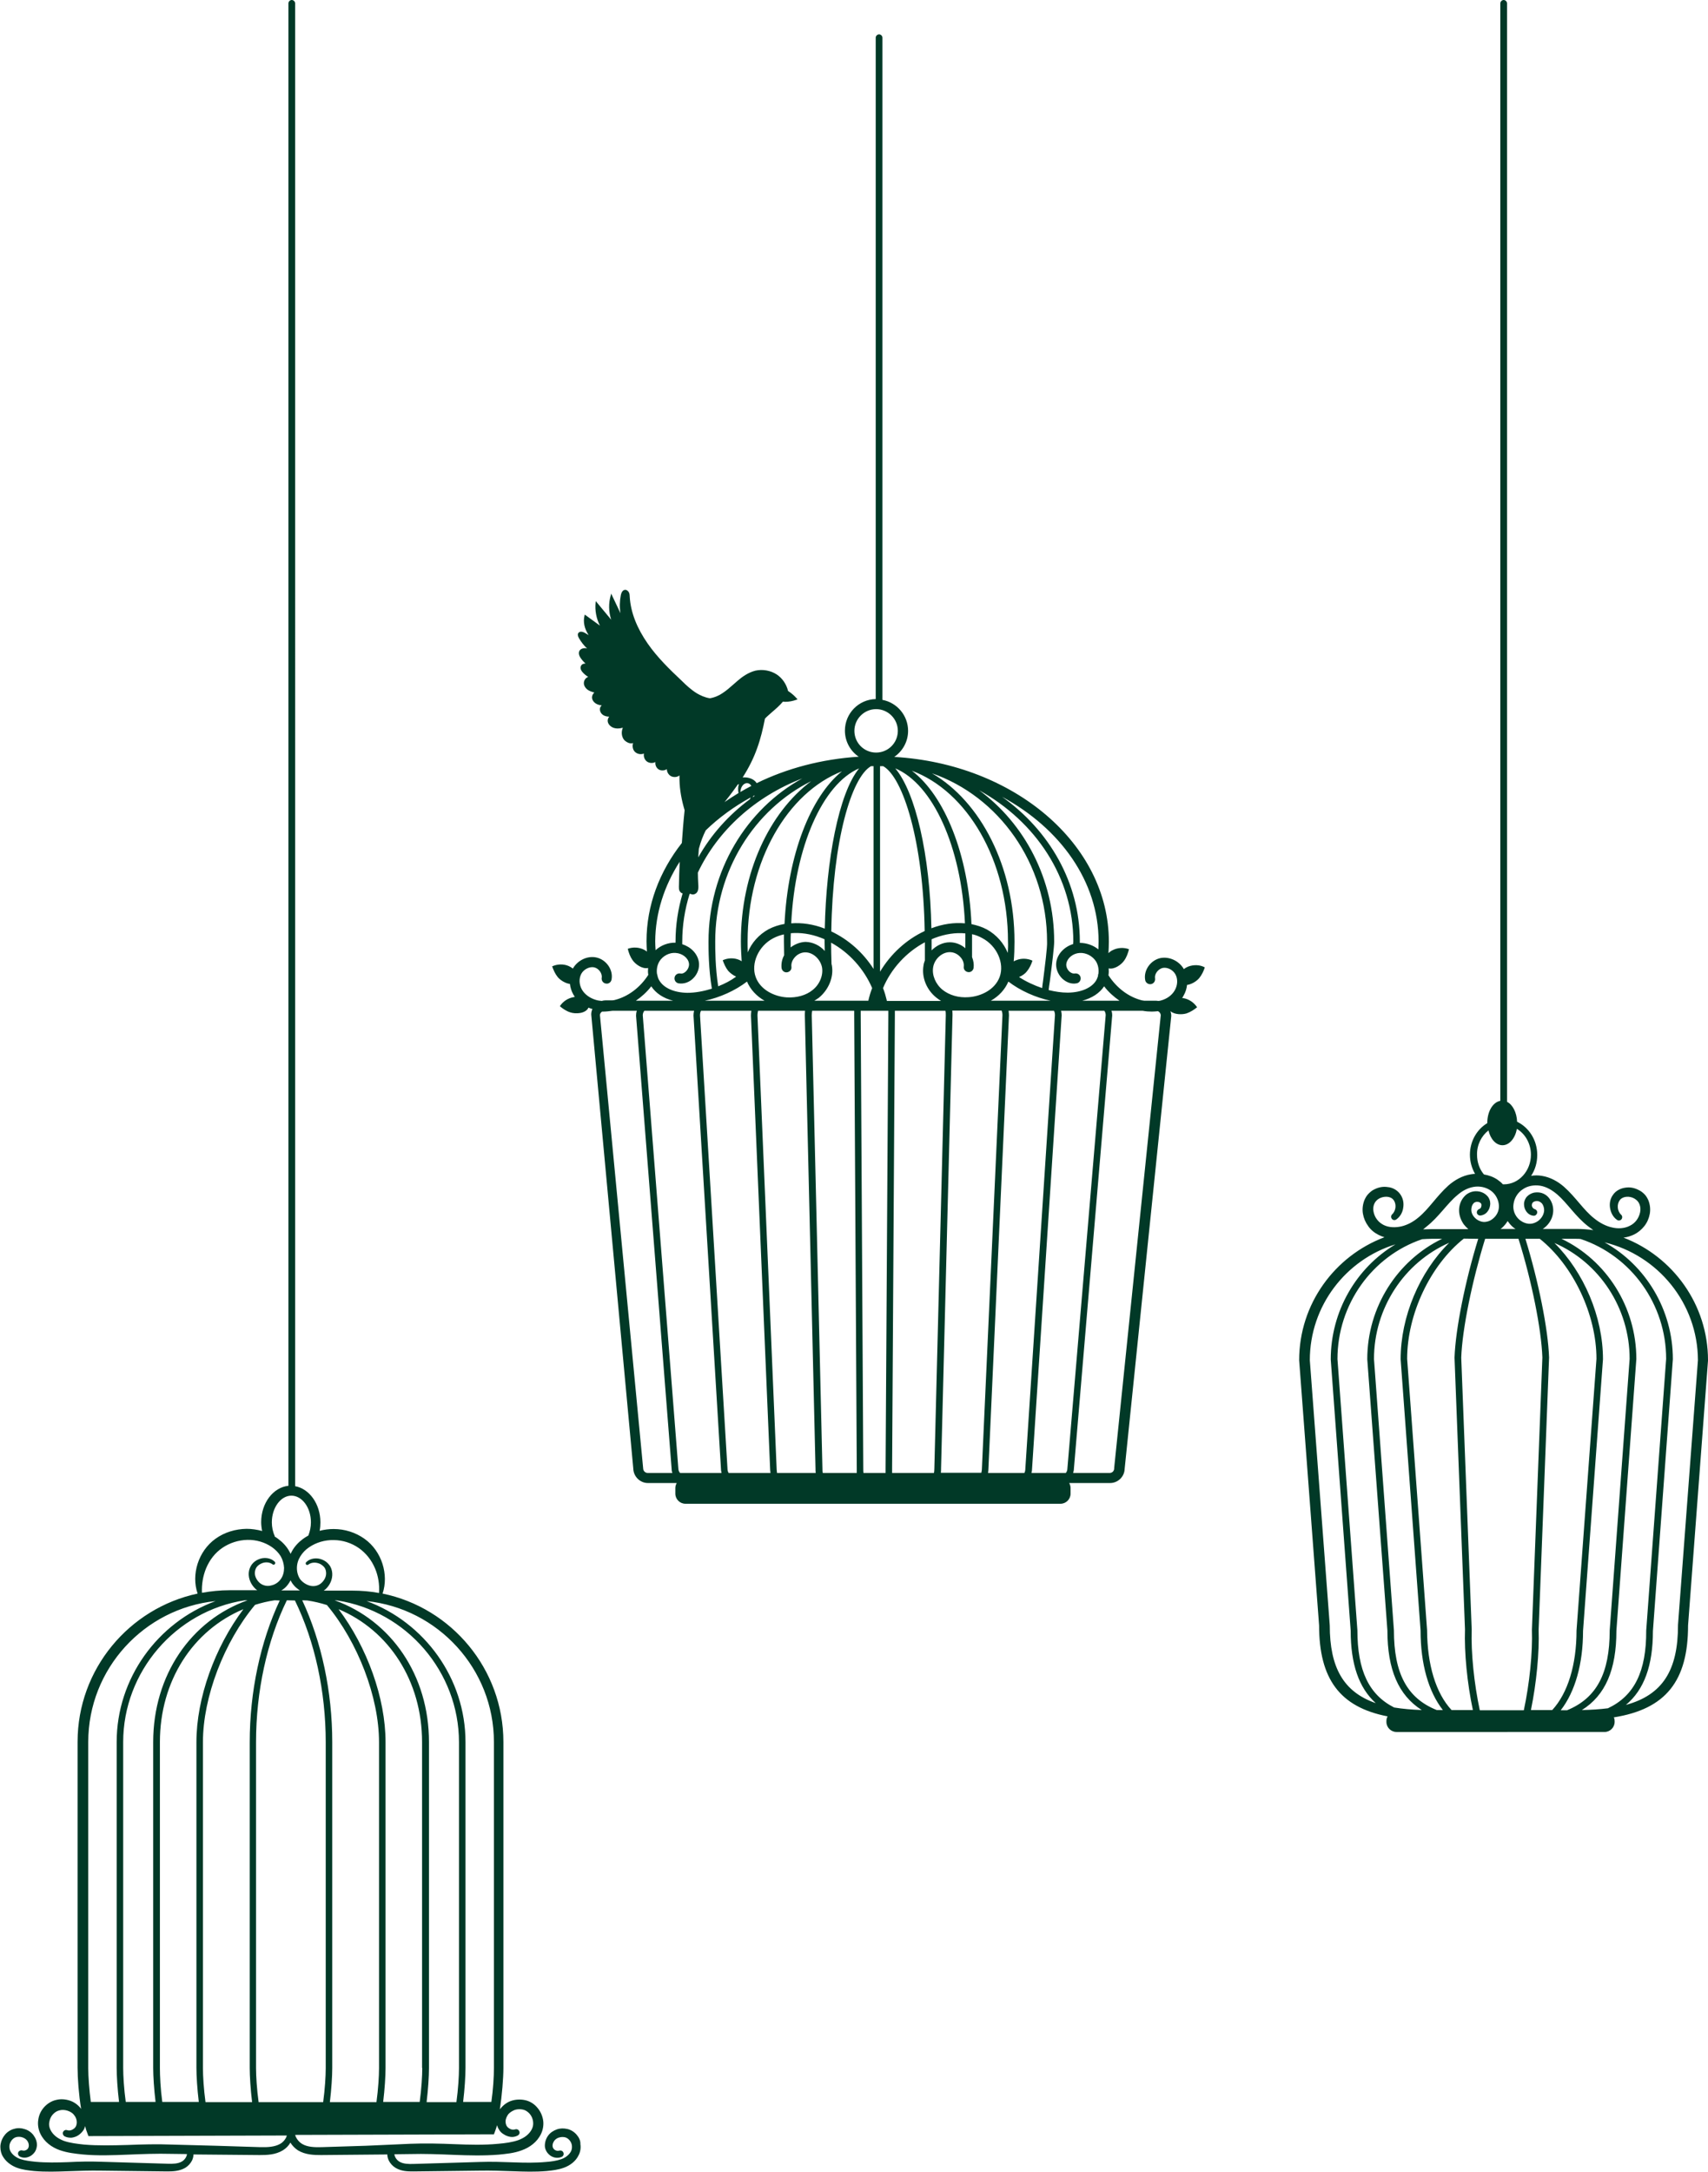 <?xml version="1.0" encoding="UTF-8" standalone="no"?><svg xmlns="http://www.w3.org/2000/svg" xmlns:xlink="http://www.w3.org/1999/xlink" fill="#000000" height="1100.2" preserveAspectRatio="xMidYMid meet" version="1" viewBox="167.2 50.0 865.2 1100.2" width="865.2" zoomAndPan="magnify"><g id="change1_1"><path d="M989.6,676.9c1.9-0.2,3.7-0.8,5.4-1.6c2-1,3.8-2.5,5.2-4.3c1.4-1.8,2.3-3.9,2.7-6.1c0.4-2.2,0.2-4.6-0.7-6.9 c-0.5-1.1-1.1-2.2-2-3.1c-0.9-0.9-1.8-1.6-2.9-2.1c-2.1-1.1-4.4-1.6-6.8-1.2c-2.3,0.3-4.8,1.5-6.2,3.6c-1.5,2-1.9,4.5-1.5,6.8 c0.4,2.3,1.5,4.5,3.5,5.9c0.7,0.5,1.6,0.4,2.2-0.2c0.6-0.7,0.6-1.8-0.1-2.4l0,0c-1-0.9-1.6-2.3-1.7-3.7c-0.1-1.4,0.3-2.8,1.1-3.8 c1.5-1.9,4.9-2.1,7.3-0.7c1.2,0.7,2.1,1.6,2.6,2.9c0.5,1.3,0.6,2.7,0.3,4.1c-0.3,1.4-0.9,2.8-1.8,4c-0.9,1.2-2,2.1-3.4,2.8 c-2.7,1.4-6.1,1.6-9.2,0.8c-3.1-0.7-6.2-2.4-8.8-4.5c-5.5-4.3-9.3-10.7-15.4-16.1c-3-2.6-6.8-4.8-11.2-5.5c-1.8-0.3-3.6-0.3-5.4,0 c2-3,3.1-6.6,3.1-10.6c0-7.5-4.2-13.9-10.2-16.8c-0.2-4.8-2.3-8.7-5.1-10.1V51.7c0-0.9-0.8-1.7-1.7-1.7c-0.9,0-1.7,0.8-1.7,1.7 v555.9c-3.8,0.7-6.6,5.4-6.6,11.2c0,0,0,0.1,0,0.1c-5.2,3.1-8.8,9.1-8.8,16c0,3.6,1,6.9,2.6,9.7c-0.7,0-1.3,0.1-2,0.2 c-4.5,0.7-8.4,3-11.5,5.7c-6.1,5.5-9.9,11.9-15.2,16.2c-2.6,2.2-5.6,3.8-8.6,4.5c-3.1,0.7-6.4,0.6-9-0.7c-1.3-0.7-2.4-1.5-3.3-2.7 c-0.9-1.1-1.5-2.5-1.8-3.9c-0.3-1.4-0.2-2.8,0.3-4c0.5-1.2,1.3-2.1,2.5-2.8c2.4-1.3,5.7-1.3,7.2,0.6c0.8,0.9,1.2,2.3,1.1,3.7 c-0.1,1.4-0.7,2.8-1.7,3.7l0,0c-0.6,0.6-0.7,1.5-0.2,2.2c0.5,0.8,1.6,0.9,2.3,0.4c2-1.4,3.2-3.6,3.5-5.9c0.4-2.3,0-4.8-1.5-6.9 c-1.5-2.1-3.9-3.4-6.3-3.6c-2.4-0.4-4.8,0.1-6.9,1.2c-1.1,0.5-2,1.3-2.9,2.2c-0.9,0.9-1.5,2-2,3.1c-0.9,2.2-1.2,4.7-0.8,7 c0.4,2.3,1.3,4.4,2.7,6.3c1.3,1.9,3.2,3.4,5.2,4.4c1,0.5,2,0.9,3,1.2c-25.2,9.5-43.2,33.8-43.2,62.3l10.1,134.3 c0,27,10.4,41.4,34.7,46.1c-0.4,0.7-0.6,1.5-0.6,2.4v0.4c0,2.8,2.3,5.1,5.1,5.1H980c2.8,0,5.1-2.3,5.1-5.1v-0.4 c0-0.7-0.1-1.3-0.4-1.9c26.4-4.2,37.6-18.5,37.6-46.6l10.1-134.1l0-0.2C1032.4,710.8,1014.6,686.5,989.6,676.9z M947.4,650.6 c3.1,0.5,6,2.2,8.6,4.4c5.2,4.5,9.2,11.1,15.6,16.1c0.9,0.7,1.8,1.3,2.7,2c-2.8-0.4-5.6-0.6-8.5-0.6h-17.1c1.2-0.8,2.2-1.7,3-2.8 c1.4-1.8,2.3-4.2,2.3-6.6c0-2.4-0.8-4.8-2.5-6.7c-0.8-0.9-2-1.7-3.3-2.1c-1.3-0.4-2.6-0.4-3.9-0.2c-1.3,0.3-2.5,0.9-3.5,1.9 c-1,1-1.6,2.5-1.6,3.9c0,1.4,0.4,2.7,1.2,3.8c0.8,1.1,2.1,2,3.6,2.1c0.8,0.1,1.5-0.4,1.8-1.2c0.3-0.9-0.2-1.8-1.1-2.1l-0.2-0.1 c-0.4-0.1-0.7-0.4-1-0.8c-0.3-0.5-0.4-1-0.3-1.5c0.1-0.5,0.2-0.8,0.6-1.1c0.3-0.3,0.8-0.5,1.4-0.6c0.6-0.1,1.2,0,1.7,0.2 c0.5,0.2,0.9,0.5,1.3,0.9c0.8,0.9,1.2,2.3,1.2,3.6c-0.1,2.6-2.1,5.3-4.8,6.3c-2.6,1.1-5.6,0.3-7.9-1.7c-2.2-2-3.3-4.9-2.8-7.9 c0.4-3,2.2-5.8,4.7-7.4C941,650.7,944.3,650.1,947.4,650.6z M981.7,915.3c-4,0.5-8.4,0.8-13.2,0.9c11.9-7.4,17.5-20.4,17.5-40.2 l10.1-137.6c0-26.3-15.1-50-37.9-60.9h7.5c0.7,0,1.5,0,2.2,0.1c25.6,8.5,43.3,33.1,43.3,60.7l-10.1,137.6 C1001.2,896.6,995.1,909,981.7,915.3z M854.8,875.8l-10.1-137.4c0-27.6,17.5-52.1,42.9-60.7c1.5-0.1,3.1-0.2,4.6-0.2h5.5 c-22.7,11-37.9,34.6-37.9,61L870,875.9c0,19.8,5.6,32.8,17.4,40.3c-5.1-0.2-9.8-0.6-14-1.3C860.6,908.4,854.8,896.1,854.8,875.8z M930.9,653.1C930.9,653.1,930.9,653.1,930.9,653.1C930.9,653.1,930.9,653.1,930.9,653.1C931,653.1,930.9,653.1,930.9,653.1z M930.9,668.5c0.7,1,1.5,2,2.4,2.8c0.5,0.5,1.1,0.9,1.6,1.2h-7.6c0.3-0.2,0.5-0.4,0.8-0.6C929.2,670.9,930.2,669.7,930.9,668.5z M873.3,875.8l-10.1-137.4c0-25.8,15.3-48.9,38.1-58.9c-15,14.8-24.6,37.4-24.6,59l10.1,137.4c0,16.9,4,31,11.3,40.3H895 C880,910.2,873.3,897.7,873.3,875.8z M907.4,737.7c0.5-14.4,5.5-38.8,12.1-60.2h16.9c6.7,21.3,11.6,45.8,12.1,60.1l-5.3,137.9 c0.4,11.6-1.2,27.3-4.1,40.8h-22.3c-2.9-13.5-4.5-29.2-4.1-40.9L907.4,737.7z M946.6,875.5l5.3-137.9c-0.5-14.4-5.4-38.7-12-60.1 h7.3c16.9,13.5,28.7,38.3,28.7,60.8l-10.1,137.6c0,17.4-4.4,31.7-12.3,40.3h-10.8C945.5,902.6,947,887.1,946.6,875.5z M961,916.3 h-3.2c7.3-9.4,11.3-23.5,11.3-40.2l10.1-137.6c0-21.5-9.7-44.1-24.6-58.9c22.8,9.9,38.1,33,38.1,58.7l-10.1,137.6 C982.6,897.7,975.9,910.2,961,916.3z M916,677.5c-6.6,21.4-11.5,45.7-12,60.2l5.3,137.6c-0.4,11.7,1.1,27.3,4,40.9h-10.8 c-8-8.6-12.3-22.9-12.4-40.5l-10.1-137.4c0-22.6,11.7-47.4,28.7-60.9L916,677.5L916,677.5z M921.2,622.6c1,4.4,3.8,7.5,7.1,7.5 c3.5,0,6.4-3.5,7.3-8.3c4.2,2.5,7.1,7.5,7.1,13.1c0,8.2-6.1,15-13.7,15c-0.2,0-0.3,0-0.5,0c-0.8-0.9-1.8-1.7-2.8-2.4 c-2.1-1.4-4.4-2.2-6.8-2.6c-2.2-2.6-3.5-6.1-3.5-10C915.3,629.8,917.7,625.3,921.2,622.6z M889.7,671.4c6.4-5,10.5-11.7,15.7-16 c2.5-2.2,5.3-3.7,8.3-4.2c2.9-0.5,6,0.1,8.4,1.7c2.3,1.5,3.9,4.1,4.3,6.9c0.4,2.7-0.5,5.3-2.6,7.2c-1,0.9-2.2,1.6-3.4,1.8 c-1.2,0.3-2.4,0.2-3.6-0.3c-2.4-0.9-4.3-3.3-4.3-5.6c0-1.1,0.3-2.4,0.9-3.1c0.3-0.4,0.6-0.7,1-0.8c0.4-0.2,0.9-0.3,1.4-0.2 c0.5,0,0.9,0.2,1.2,0.4c0.3,0.3,0.5,0.4,0.6,0.8c0.1,0.4,0,1-0.1,1.4c-0.2,0.4-0.4,0.8-0.8,0.9l-0.4,0.2c-0.6,0.3-1,0.9-1,1.6 c0,0.9,0.8,1.6,1.7,1.6c1.5-0.1,2.9-0.9,3.7-2c0.9-1.1,1.3-2.4,1.4-3.9c0-0.7-0.1-1.5-0.4-2.2c-0.3-0.8-0.7-1.4-1.2-1.9 c-1-1.1-2.4-1.8-3.7-2.1c-1.4-0.3-2.8-0.3-4.1,0.1c-1.4,0.4-2.7,1.2-3.6,2.2c-1.9,2-2.8,4.6-2.8,7.2c0,2.6,1,5.1,2.4,7.1 c0.7,0.9,1.5,1.7,2.3,2.4h-18.8c-1.4,0-2.7,0.1-4.1,0.1C888.7,672.2,889.2,671.9,889.7,671.4z M840.8,873.3L830.7,739 c0-27.6,18.3-51,43.4-58.7c-19.9,11.9-32.8,33.9-32.8,58.3l10.1,137.4c0,16.9,4.1,28.9,12.7,36.7C847.7,907,840.8,894.6,840.8,873.3 z M1017.2,873.1l0,0.2c0,22.6-7.7,35.2-26.4,40.3c9.3-7.7,13.7-20,13.7-37.5l10.1-137.6c0-25-13.7-47.6-34.6-59.2 c27,6.5,47.2,30.8,47.3,59.7L1017.2,873.1z M459.3,1131.3c-1.2-1.4-2.9-2.5-4.7-2.9c-1.8-0.4-3.6-0.4-5.3,0.2 c-1.7,0.6-3.3,1.6-4.4,3.1c-1.1,1.5-1.7,3.3-1.7,5.2c0,1,0.3,1.9,0.8,2.8c0.5,0.9,1.2,1.6,2,2.2c1.6,1.1,3.8,1.5,5.8,0.6 c0.8-0.4,1.1-1.3,0.8-2.1c-0.3-0.9-1.3-1.3-2.2-1l-0.1,0c-0.6,0.2-1.5,0-2.2-0.5c-0.7-0.6-1-1.2-1-2.1c0-0.9,0.4-1.8,1-2.6 c0.6-0.7,1.5-1.3,2.4-1.5c1-0.3,2-0.3,2.9-0.1c0.9,0.2,1.7,0.8,2.3,1.5c0.6,0.7,1.1,1.7,1.2,2.7c0.1,1,0,1.9-0.4,2.8 c-0.9,1.8-2.7,3.3-5,4.1c-2.3,0.8-4.9,1.2-7.7,1.4c-5.4,0.5-10.9,0.4-16.5,0.2c-5.6-0.2-11.3-0.4-16.9-0.2l-16.8,0.5l-16.8,0.5 c-2.7,0.1-5.3,0-7.2-1.1c-1.4-0.8-2.5-2.4-2.6-3.8l7.9-0.1c7.4-0.2,14.7,0.1,22.2,0.4c7.5,0.3,15,0.5,22.7-0.1 c3.8-0.4,7.7-0.7,11.7-2.2c3.9-1.4,7.8-4.1,9.8-8.4c1-2.1,1.4-4.7,1-7c-0.4-2.3-1.4-4.5-3-6.3c-1.5-1.8-3.7-3.2-6.1-3.7 c-2.3-0.5-4.7-0.4-6.9,0.3c-2.2,0.7-4.2,2.2-5.7,4.1c-0.1,0.1-0.1,0.2-0.2,0.3c1.1-7.3,1.8-15.7,1.8-21V932.4 c0-37-26.3-68-61.2-75.2c3.2-9.5-0.3-21.4-9.1-27.7c-4.6-3.3-10.1-5-15.7-5c-2.4,0-4.7,0.3-7.1,0.9c0.3-1.4,0.4-2.9,0.4-4.3 c0-9.3-5.6-17-12.8-18.3V51.7c0-0.9-0.8-1.7-1.7-1.7s-1.7,0.8-1.7,1.7v750.9c-7.7,0.8-13.8,8.7-13.8,18.4c0,1.5,0.2,3.1,0.5,4.5 c-2.6-0.7-5.3-1.1-7.9-1.1c-5.6,0.1-11.1,1.7-15.7,5c-8.8,6.3-12.4,18.2-9.1,27.8c-34.7,7.4-60.8,38.3-60.8,75.1v165.1 c0,5.3,0.6,13.5,1.8,20.9c-0.1-0.1-0.1-0.2-0.1-0.2c-1.4-1.9-3.5-3.4-5.7-4.1c-2.2-0.7-4.6-0.9-6.9-0.3c-2.3,0.5-4.5,1.9-6.1,3.7 c-1.6,1.8-2.6,4-2.9,6.3c-0.4,2.3,0,4.9,1,7c2,4.3,5.9,7,9.8,8.4c4,1.4,7.9,1.8,11.7,2.2c7.6,0.7,15.2,0.4,22.7,0.1 c7.5-0.3,14.8-0.6,22.2-0.4l7.9,0.1c-0.1,1.4-1.2,3-2.6,3.8c-1.9,1.1-4.5,1.2-7.2,1.1l-16.8-0.5l-16.8-0.5 c-5.6-0.2-11.4-0.1-16.9,0.2c-5.6,0.2-11.1,0.3-16.5-0.2c-2.7-0.3-5.4-0.6-7.7-1.4c-2.2-0.8-4.1-2.3-5-4.1c-0.4-0.9-0.5-1.8-0.4-2.8 c0.1-1,0.6-1.9,1.2-2.7c0.6-0.7,1.4-1.3,2.3-1.5c0.9-0.2,2-0.2,2.9,0.1c1,0.3,1.8,0.8,2.4,1.5c0.6,0.7,1,1.7,1,2.6 c0,0.9-0.3,1.6-0.9,2.1c-0.7,0.5-1.6,0.7-2.2,0.5l-0.1,0c-0.8-0.3-1.7,0.1-2.1,0.8c-0.4,0.8-0.1,1.8,0.8,2.3c2,1,4.2,0.5,5.8-0.6 c0.8-0.6,1.5-1.3,2-2.2c0.5-0.9,0.7-1.9,0.8-2.8c0.1-1.9-0.6-3.7-1.7-5.2c-1.1-1.5-2.7-2.6-4.4-3.1c-1.7-0.6-3.6-0.7-5.3-0.2 c-1.8,0.4-3.5,1.5-4.7,2.9c-1.2,1.4-2,3.1-2.3,4.9c-0.3,1.8,0,3.8,0.7,5.4c1.6,3.3,4.6,5.4,7.5,6.5c3,1.1,6,1.4,8.8,1.7 c5.8,0.5,11.5,0.3,17.1,0.1c5.6-0.2,11.1-0.4,16.7-0.3l16.8,0.2l16.8,0.2c2.8,0,6.1-0.1,9.1-1.8c1.5-0.9,2.7-2.2,3.5-3.8 c0.4-0.9,0.7-1.9,0.7-3l11.1,0.1l22.4,0.2c3.8,0,8-0.1,11.8-2.4c1.6-1,2.9-2.3,3.8-3.9c1,1.6,2.3,2.9,3.8,3.9 c3.8,2.3,8.1,2.4,11.8,2.4l22.4-0.2l11.1-0.1c0,1.1,0.3,2.1,0.7,3c0.8,1.6,2,2.9,3.5,3.8c3,1.8,6.3,1.8,9.1,1.8l16.8-0.2l16.8-0.2 c5.6-0.1,11,0.1,16.7,0.3c5.6,0.2,11.3,0.4,17.1-0.1c2.9-0.3,5.8-0.6,8.8-1.7c3-1.1,6-3.2,7.5-6.5c0.8-1.6,1.1-3.6,0.8-5.4 C461.3,1134.3,460.5,1132.7,459.3,1131.3z M229.6,1097.5V932.4c0-35.6,26.5-66.4,61.6-71.8h1.4c-28.7,10.2-47.8,38-47.8,71.8v165.1 c0,4,0.4,10.6,1.2,17.2h-15.1C230,1108.1,229.6,1101.5,229.6,1097.5z M313,852.7c0.5-0.7,1-1.4,1.4-2.2c0.4,0.8,0.8,1.5,1.4,2.2 c0.9,1.2,2.1,2.1,3.3,2.9h-9.4C311,854.9,312.1,853.9,313,852.7z M338.1,860.7c35.1,5.4,61.6,36.2,61.6,71.8v165.1 c0,4-0.4,10.6-1.3,17.2h-15.1c0.8-6.6,1.2-13.2,1.2-17.2V932.4c0-33.8-19.1-61.5-47.8-71.8L338.1,860.7L338.1,860.7z M248.2,1097.5 V932.4c0-31,16.7-56.6,42.3-67.3c-14.5,19.3-23.8,45.1-23.8,67.3v165.1c0,4,0.4,10.6,1.2,17.2h-18.5 C248.5,1108.1,248.2,1101.5,248.2,1097.5z M308.9,860.7c-9.8,20.9-15.2,46.2-15.2,71.8v165.1c0,4,0.4,10.6,1.2,17.2h-23.6 c-0.9-6.6-1.3-13.2-1.3-17.2V932.4c0-22.8,10.7-50.7,26.4-69.5c3.2-1,6.5-1.8,9.9-2.3L308.9,860.7L308.9,860.7z M322.9,860.7 c3.4,0.5,6.7,1.3,9.9,2.3c15.7,18.8,26.4,46.7,26.4,69.5v165.1c0,4-0.4,10.6-1.3,17.2h-23.6c0.8-6.6,1.2-13.2,1.2-17.2V932.4 c0-25.5-5.4-50.8-15.2-71.8L322.9,860.7L322.9,860.7z M381.1,1097.5c0,4-0.4,10.6-1.3,17.2h-18.5c0.8-6.6,1.2-13.2,1.2-17.2V932.4 c0-22.2-9.3-48-23.8-67.3c25.5,10.7,42.3,36.3,42.3,67.3V1097.5z M316.6,860.7c10.1,20.7,15.6,46.1,15.6,71.8v165.1 c0,4-0.4,10.6-1.3,17.2h-32.7c-0.9-6.6-1.3-13.2-1.3-17.2V932.4c0-25.6,5.5-51,15.6-71.8L316.6,860.7L316.6,860.7z M417.4,932.4 v165.1c0,4.5-0.4,11-1.3,17.2h-14.3c0.8-6.6,1.2-13.2,1.2-17.2V932.4c0-32.2-20.7-60.6-50.1-71.4 C389.1,864.7,417.4,895.4,417.4,932.4z M348.9,834.1c3.6,2.5,6.5,6.1,8.3,10.4c1.6,3.8,2.3,8.1,2,12.4c-4.4-0.8-8.9-1.2-13.6-1.2 h-14.4c0.3-0.2,0.6-0.5,0.9-0.7c2.2-2,3.6-5,3.4-8.1c-0.1-1.5-0.6-3.1-1.6-4.3c-0.9-1.2-2.2-2.1-3.5-2.6c-2.6-1.1-6-0.8-8.1,1.3 c-0.3,0.3-0.3,0.8-0.1,1.1c0.3,0.4,0.8,0.4,1.2,0.1l0,0c1.7-1.3,4.1-1.2,6-0.3c0.9,0.5,1.8,1.2,2.3,2c0.5,0.8,0.7,1.8,0.7,2.8 c0,2-1.2,3.9-2.7,5.1c-1.5,1.2-3.5,1.6-5.5,1.1c-1.9-0.5-3.7-1.7-4.9-3.2c-1.1-1.6-1.7-3.6-1.7-5.7c0-2.1,0.6-4.1,1.7-5.9 c1.1-1.8,2.6-3.4,4.4-4.6c3.6-2.5,8.1-3.8,12.5-3.7C340.8,830.1,345.3,831.6,348.9,834.1z M304.9,821.1c0-7.4,4.5-13.5,9.9-13.5 s9.9,6,9.9,13.5c0,2.4-0.5,4.6-1.3,6.7c-0.9,0.5-1.9,1.1-2.7,1.7c-2.3,1.7-4.3,3.8-5.7,6.4c-0.2,0.4-0.4,0.8-0.6,1.2 c-0.2-0.4-0.3-0.8-0.6-1.2c-1.4-2.6-3.4-4.7-5.7-6.4c-0.6-0.5-1.3-0.9-1.9-1.3l0.2-0.1C305.4,826,304.9,823.5,304.9,821.1z M271.6,844.4c1.8-4.3,4.6-7.9,8.3-10.4c3.7-2.5,8.1-3.9,12.6-4c4.5-0.1,8.9,1.2,12.5,3.7c1.8,1.3,3.3,2.8,4.4,4.6 c1,1.8,1.6,3.8,1.7,5.9c0,2-0.5,4.1-1.7,5.7c-1.1,1.6-2.9,2.8-4.9,3.2c-1.9,0.5-3.9,0.1-5.5-1.1c-1.5-1.2-2.7-3.2-2.7-5.1 c0-1,0.2-1.9,0.7-2.8c0.5-0.8,1.3-1.5,2.3-2c1.9-1,4.3-1,6,0.3l0,0c0.3,0.3,0.8,0.2,1.1-0.1c0.3-0.3,0.3-0.9,0-1.2 c-2.1-2.1-5.5-2.4-8.1-1.3c-1.3,0.5-2.6,1.4-3.5,2.6c-0.9,1.2-1.5,2.8-1.6,4.3c-0.2,3.1,1.2,6,3.4,8.1c0.3,0.2,0.6,0.5,0.9,0.7h-14 c-4.8,0-9.4,0.5-14,1.3C269.3,852.6,270,848.3,271.6,844.4z M211.9,932.4c0-37.1,28.3-67.7,64.5-71.4 c-29.4,10.8-50.1,39.2-50.1,71.4v165.1c0,4,0.4,10.6,1.2,17.2h-14.3c-0.8-6.2-1.3-12.7-1.3-17.2L211.9,932.4L211.9,932.4z M309,1136 c-2.7,1.5-6.3,1.7-9.9,1.6l-22.4-0.7l-22.4-0.6c-7.5-0.3-15.1-0.1-22.5,0.2c-7.4,0.2-14.8,0.4-22-0.2c-3.6-0.4-7.2-0.8-10.3-1.9 c-1.5-0.6-2.9-1.3-4.1-2.3c-1.2-1-2.1-2.1-2.7-3.4c-0.6-1.3-0.8-2.6-0.5-3.9c0.2-1.3,0.8-2.7,1.7-3.7c0.9-1,2-1.8,3.3-2.1 c1.3-0.4,2.8-0.3,4.1,0.1c1.3,0.4,2.6,1.1,3.4,2.2c0.9,1,1.4,2.4,1.4,3.7c0,1.3-0.4,2.4-1.4,3.2c-1,0.8-2.3,1.2-3.4,0.8l-0.1,0 c-0.8-0.3-1.6,0.1-2,0.8c-0.4,0.8-0.1,1.8,0.7,2.3c1.1,0.6,2.5,0.8,3.7,0.7c1.2-0.2,2.4-0.6,3.4-1.3c1-0.7,1.9-1.6,2.6-2.7 c0.3-0.6,0.6-1.2,0.7-1.9c0.3,1.3,0.7,2.5,1.1,3.5l0.6,1.6l100.5-0.3C312.1,1133.3,310.7,1135.1,309,1136z M352.6,1136.9l-22.4,0.7 c-3.6,0.1-7.2,0-9.9-1.6c-1.7-1-3.1-2.8-3.6-4.6l100.7-0.3l0.6-1.6c0.3-0.9,0.7-1.9,1-3c0.2,0.7,0.4,1.3,0.8,1.9 c0.6,1.2,1.5,2.1,2.6,2.7c1,0.7,2.2,1.1,3.4,1.3c1.2,0.2,2.6-0.1,3.7-0.7c0.7-0.4,1.1-1.2,0.8-2c-0.3-0.9-1.2-1.4-2.1-1.1l-0.1,0 c-1.1,0.4-2.4,0-3.4-0.8c-1-0.8-1.4-1.9-1.4-3.2c0-1.3,0.6-2.6,1.4-3.7c0.9-1,2.1-1.7,3.4-2.2c1.3-0.4,2.8-0.4,4.1-0.1 c1.3,0.3,2.4,1.1,3.3,2.1c0.9,1,1.5,2.4,1.7,3.7c0.2,1.4,0.1,2.6-0.5,3.9c-0.6,1.3-1.5,2.4-2.7,3.4c-1.2,1-2.6,1.7-4.1,2.3 c-3.1,1.1-6.7,1.6-10.3,1.9c-7.2,0.7-14.6,0.5-22,0.2c-7.4-0.3-15-0.5-22.5-0.2L352.6,1136.9z M769.1,539.6 c-0.7,0.3-1.5,0.7-2.2,1.3c-2.4-4.2-7.4-6.5-11.9-5.6c-5,1.1-8.6,6.2-7.7,11.1c0.2,1.4,1.6,2.3,2.9,2.1c1.4-0.2,2.3-1.5,2.1-2.9 c-0.4-2.2,1.5-4.7,3.8-5.3c2.4-0.5,5.2,0.9,6.5,3.2c1.3,2.3,1.2,5.5-0.3,8.1c-1.4,2.5-4,4.4-7.1,5.2c-0.4,0.1-0.8,0.2-1.2,0.2 c-0.3,0-0.7-0.1-1-0.1h-6.1c-0.4-0.1-0.8-0.1-1.3-0.2c-6.7-1.7-12.8-6.3-16.9-12.7c0.2-1.2,0.2-2.4,0.1-3.5c2.9,0.7,6.5-1.9,7.9-4 c1.2-1.7,1.9-3.7,2.4-5.7c-2.7-1-5.8-0.8-8.3,0.5c-0.7,0.3-1.4,0.8-2.1,1.5c0.1-1.9,0.2-3.9,0.2-5.8c0-49.4-48-90.1-108.7-93.6 c4.2-2.9,7-7.7,7-13.2c0-7.8-5.6-14.3-13-15.7V69.1c0-0.9-0.8-1.7-1.7-1.7c-0.9,0-1.7,0.8-1.7,1.7v335c-8.7,0.2-15.6,7.3-15.6,16 c0,5.5,2.8,10.4,7,13.2c-18.8,1.2-36.4,5.9-51.7,13.4c-0.2-0.3-0.4-0.6-0.7-0.9c-1.5-1.5-3.9-2.2-6.4-2c3.2-5,5.6-9.9,7.3-14.7 c1.8-4.9,3-10,4-15.1c0.3-0.3,0.7-0.7,1-1c0.9-0.8,1.8-1.6,2.7-2.4c1.9-1.6,3.8-3.3,5.4-5.2c0.4,0,0.8,0.1,1.1,0.1 c2,0,4-0.4,5.9-1.1l0.4-0.2l-0.3-0.3c-1.3-1.5-2.8-2.8-4.5-3.9c-0.8-3.4-2.9-6.5-5.8-8.4c-3.1-2-7.1-2.7-10.7-1.9 c-3.6,0.9-6.7,3.1-8.9,5c-0.8,0.7-1.5,1.3-2.3,2c-1.7,1.5-3.5,3.1-5.5,4.4c-1.6,1.1-3.9,2.2-6.4,2.6c-2.6-0.4-4.9-1.5-6.6-2.5 c-2.9-1.8-5.4-4.1-7.6-6.3c-6.4-6-12.5-12-17.3-18.9c-5.5-7.9-8.6-15.8-9.1-23.6l0-0.1c0-0.8-0.1-1.5-0.4-2.2 c-0.4-0.8-1.3-1.5-2.2-1.3c-0.6,0.1-1.5,0.7-1.9,2.6c-0.6,3-0.7,6.2-0.2,9.2l-4.7-9.9l-0.2,0.8c-1.2,4-1.1,8.4,0.2,12.4l-7.8-9.4 l-0.1,0.8c-0.4,4,0.4,8.1,2.2,11.6l-7.7-5.6l-0.1,0.5c-0.8,3.1-0.1,6.7,2.1,9.9l-1.9-1.1c-1.4-0.8-2.6-0.8-3.2-0.1 c-0.6,0.6-0.5,1.6,0.2,2.8c1.1,1.9,2.5,3.7,4.1,5.2c-0.4-0.1-0.7-0.2-1.1-0.2c-1.2,0-2.3,0.5-2.8,1.4c-0.5,1-0.3,2.3,0.7,3.7 c0.7,1,1.5,1.9,2.4,2.7c-0.9,0-1.9,0.3-2.3,1.2c-0.7,1.3,0.4,2.8,0.9,3.3c0.8,0.9,1.8,1.7,2.8,2.3c0,0-0.1,0-0.1,0 c-1.1,0.4-1.9,1.4-2.1,2.6c-0.3,1.7,0.9,3.3,2.2,4.1c1,0.6,2,0.9,3.1,1.2c-0.2,0.1-0.3,0.2-0.4,0.4c-0.6,0.6-0.9,1.6-0.8,2.4 c0.2,1.4,1.3,2.6,2.8,3.2c0.7,0.3,1.4,0.4,2.1,0.5c-0.5,0.5-0.9,1.1-0.9,1.8c-0.1,1.4,0.8,2.8,2.2,3.4c0.7,0.3,1.5,0.5,2.5,0.5 c-0.1,0.1-0.2,0.2-0.2,0.3c-0.5,0.7-0.7,1.6-0.5,2.4c0.3,1.3,1.5,2.5,3,3c0.6,0.2,1.3,0.3,1.9,0.3c0.9,0,1.7-0.1,2.3-0.3 c0.1,0,0.2-0.1,0.4-0.1c-0.7,1.8-0.7,3.6,0,5.1c0.5,1.2,1.6,2.1,2.9,2.6c0.8,0.3,1.6,0.3,2.3,0.1c-0.5,1.5-0.2,3.4,1,4.5 c1.2,1.1,3,1.4,4.5,0.8c-0.3,1.5,0.3,3.2,1.6,4.1c1.2,0.8,2.9,0.9,4.2,0.2c-0.2,1.4,0.4,2.9,1.6,3.7c1.2,0.8,3,0.7,4.2-0.1 c0,1.6,1,3.1,2.4,3.7c0.5,0.2,1,0.3,1.6,0.3c0.9,0,1.7-0.3,2.4-0.8c0,0.7,0,1.5,0,2.2c0.1,5.2,1.1,10.4,2.6,15.4 c-0.6,5.5-1,11-1.4,16.6c-11.3,14.4-17.9,31.5-17.9,49.8c0,1.7,0.1,3.5,0.2,5.2c-0.5-0.4-1-0.7-1.4-0.9c-2.5-1.3-5.6-1.5-8.3-0.5 c0.5,2,1.2,4,2.4,5.7c1.4,2.1,5,4.7,7.9,4c-0.1,1.2-0.1,2.4,0.1,3.5c-4.1,6.4-10.2,11-16.9,12.7c-0.4,0.1-0.8,0.2-1.3,0.2h-3.3 c-0.7,0-1.4,0.1-2.1,0.3c-1-0.1-2-0.2-2.9-0.5c-3.1-0.9-5.7-2.8-7.1-5.2c-1.5-2.6-1.6-5.7-0.3-8.1c1.3-2.3,4.2-3.7,6.5-3.2 c2.3,0.5,4.2,3.1,3.8,5.3c-0.2,1.4,0.7,2.7,2.1,2.9c1.4,0.3,2.7-0.7,2.9-2.1c0.9-4.9-2.7-10-7.7-11.1c-4.5-1-9.5,1.4-11.9,5.6 c-0.8-0.6-1.5-1-2.2-1.3c-2.6-1.1-5.7-1-8.3,0.2c0.7,1.9,1.5,3.8,2.8,5.4c1.2,1.5,3.8,3.2,6.2,3.5c0.2,1.8,0.8,3.7,1.7,5.3 c0.3,0.4,0.5,0.9,0.8,1.3c-0.2,0-0.5,0-0.7,0.1c-2.8,0.5-5.4,2.2-6.9,4.6c1.6,1.3,3.3,2.5,5.3,3.1c2.6,0.9,7.8,0.7,9.2-2.4 c0.6,0.3,1.3,0.5,2,0.7c-0.4,0.9-0.6,1.8-0.6,2.8L488,793.9c0.1,4,3.4,7.3,7.4,7.3h14.6c-0.4,0.7-0.7,1.6-0.7,2.5v2.9 c0,2.8,2.3,5.1,5.1,5.1h190c2.8,0,5.1-2.3,5.1-5.1v-2.9c0-0.9-0.3-1.8-0.7-2.5h20.7c4,0,7.3-3.2,7.4-7.2l23.6-229.3l0-0.3 c0-0.8-0.2-1.5-0.4-2.2c2.1,1.8,6,1.8,8.2,1.1c2-0.7,3.7-1.8,5.3-3.1c-1.6-2.4-4.1-4.1-6.9-4.6c-0.2,0-0.4-0.1-0.7-0.1 c0.3-0.4,0.6-0.8,0.8-1.3c1-1.7,1.5-3.5,1.7-5.3c2.4-0.3,5-2,6.2-3.5c1.3-1.6,2.2-3.5,2.8-5.4C774.9,538.6,771.8,538.6,769.1,539.6z M734.3,556.9h-18.9c4.9-1.3,8.8-3.8,11.1-7.3C728.7,552.5,731.4,554.9,734.3,556.9z M727.3,564.2l-19.4,229.6 c0,0.9-0.3,1.7-0.8,2.3h-17.4c0.2-0.7,0.3-1.4,0.3-2.2l15-229.6c0-0.8-0.1-1.6-0.3-2.3h21.9C727,562.5,727.3,563.3,727.3,564.2z M510.8,793.6l-18-229.3c0-0.9,0.3-1.7,0.8-2.3h25.2c-0.2,0.7-0.3,1.6-0.3,2.4l13.9,229.4c0,0.8,0.1,1.6,0.3,2.3h-21 C511.1,795.5,510.8,794.6,510.8,793.6z M500,543.3c-0.3-2.2,0.1-4.4,1.2-6.3c1.7-2.8,5.1-4.6,8.3-4.3c3.3,0.2,6.3,2.5,6.7,5.3 c0.2,1.3-0.4,2.9-1.5,4c-0.4,0.4-1.5,1.4-2.9,1.1c-1.4-0.2-2.7,0.7-2.9,2.1c-0.2,1.4,0.7,2.7,2.1,2.9c2.6,0.4,5.3-0.5,7.3-2.5 c2.3-2.2,3.4-5.5,2.9-8.4c-0.7-4.2-4.1-7.6-8.4-8.9c0-0.4,0-0.9,0-1.3c0-8.3,1.3-16.4,3.7-24.1c0.1-0.1,0.3-0.1,0.4-0.2 c0.4,0.3,0.9,0.4,1.4,0.4c0.9-0.1,1.7-0.6,2.1-1.3c0.7-1.2,0.6-2.7,0.5-4c-0.1-1.9-0.2-3.9-0.2-5.8c10.1-21.4,29.2-38.6,52.9-47.7 c-28.2,15.5-47.5,46.7-47.5,82.7c0,3.8,0,13.7,1.7,23.8c0,0,0,0,0,0c-4.2,1.3-8.5,2.1-12.4,2.1c-6.8-0.1-12.1-2.5-14.3-6.4 c-0.4-0.6-0.6-1.3-0.8-2C500.2,544,500.2,543.7,500,543.3z M521.4,479.3c0.8-3,1.9-5.9,3.3-8.7c6.6-6.4,14.3-12,22.8-16.7 c-0.1,0.1-0.1,0.3-0.2,0.4l-0.2,0.5c-10.8,8-19.8,18.1-26.2,29.5c0.1-1.4,0.2-2.9,0.3-4.3L521.4,479.3z M710.8,528.2 c-4.3,1.3-7.8,4.8-8.5,9c-0.5,2.9,0.6,6.1,2.9,8.4c2.1,2,4.7,3,7.3,2.5c1.4-0.2,2.3-1.5,2.1-2.9c-0.2-1.4-1.5-2.3-2.9-2.1 c-1.4,0.2-2.5-0.7-2.9-1.1c-1.1-1.1-1.7-2.7-1.4-4c0.5-2.8,3.4-5.1,6.7-5.3c3.3-0.2,6.6,1.6,8.3,4.3c1.1,1.8,1.5,4.1,1.2,6.3 c-0.2,0.3-0.2,0.7-0.2,1.1c-0.2,0.7-0.5,1.4-0.8,2c-2.2,3.9-7.6,6.3-14.3,6.4c-0.1,0-0.2,0-0.4,0c-3,0-6.2-0.5-9.5-1.3 c0.1-1.1,0.3-2.6,0.6-4.4c1.2-9.2,2.2-17.6,2.2-20.1c0-31.8-15.1-59.9-38-76.7c28.6,15.8,47.7,44.2,47.7,76.7 C710.8,527.3,710.8,527.8,710.8,528.2z M701.6,564.2l-15,229.6c0,1-0.2,1.8-0.5,2.3h-18.4c0.1-0.7,0.2-1.4,0.2-2.3l10.4-229.5 c0-0.8-0.1-1.6-0.2-2.3h23C701.4,562.5,701.6,563.3,701.6,564.2z M535.7,793.7l-13.9-229.4c0-1,0.2-1.8,0.5-2.3h25.5 c-0.1,0.7-0.2,1.5-0.2,2.4l9.7,229.4c0,0.8,0.1,1.6,0.2,2.3h-21.2C535.9,795.5,535.7,794.7,535.7,793.7z M531,549.6 c-1.5-9.6-1.5-19-1.5-22.7c0-35.9,19.9-66.9,48.6-81.2c-21.2,15.9-35.6,46.4-35.6,81.2c0,3.4,0.2,6.7,0.4,10 c-0.4-0.3-0.9-0.5-1.3-0.7c-2.6-1.1-5.7-1-8.3,0.2c0.7,1.9,1.5,3.8,2.8,5.4c0.9,1,2.4,2.2,4,2.9C537.4,546.7,534.3,548.3,531,549.6z M695.6,546.6c-0.2,1.5-0.4,2.8-0.5,3.9c-4.1-1.4-8.2-3.3-11.7-5.6c1.7-0.7,3.2-1.8,4-2.9c1.3-1.6,2.2-3.5,2.8-5.4 c-2.6-1.2-5.7-1.3-8.3-0.2c-0.4,0.1-0.8,0.3-1.2,0.6c0.3-3.3,0.4-6.6,0.4-10c0-38.1-17.2-71-41.8-85.3 c33.8,11.7,58.3,45.5,58.3,85.3C697.8,529.5,696.4,540.2,695.6,546.6z M675,564.2l-10.4,229.5c0,1-0.2,1.8-0.3,2.3h-20.5 c0.1-0.8,0.1-1.5,0.1-2.3l5.8-229.5c0-0.8,0-1.6-0.1-2.3h25C674.8,562.5,675,563.3,675,564.2z M560.6,793.7l-9.7-229.4 c0-1,0.2-1.8,0.3-2.3h23.8c-0.1,0.8-0.1,1.6-0.1,2.4l5.4,229.4c0,0.8,0,1.6,0.1,2.3h-19.6C560.8,795.5,560.6,794.7,560.6,793.7z M567.7,529.9c0-1,0-2,0-3c0-1.4,0-2.8,0.1-4.2c4.8-0.4,10,0.3,15.2,2.3c0.6,0.2,1.3,0.5,1.9,0.8c0,0.4,0,0.8,0,1.1 c0,1.6,0.1,3.2,0.1,4.8c-2.5-2.8-6-4.5-9.7-4.6c0,0-0.1,0-0.1,0C572.6,527.2,569.9,528.2,567.7,529.9z M546,532.4 c-0.1-1.8-0.1-3.7-0.1-5.5c0-40.9,20.2-75.4,47.8-86.2c-15.9,12.8-27.4,42.3-29.1,77.3c-2.9,0.5-5.6,1.4-8.1,2.7 C551.6,523.4,547.9,527.6,546,532.4z M677.7,532.7c-2-4.9-5.7-9.2-10.6-11.9c-2.4-1.3-5-2.1-7.8-2.7c-1.5-35.3-13.6-65.1-30.2-77.7 c28,10.4,48.7,45.2,48.7,86.5C677.9,528.8,677.8,530.8,677.7,532.7z M656.2,525.5c0,1.1,0,2.4,0,3.7c0,0.3,0,0.7,0,1.1 c-2.2-1.9-5-3-7.8-3c0,0-0.1,0-0.1,0c-3.4,0-6.7,1.6-9.2,4.1c0-0.4,0-0.8,0-1.1c0-1.5,0-2.9,0-3.9c0-0.2,0-0.4,0-0.6 c0.5-0.2,1-0.5,1.6-0.7c5.3-2,10.7-2.8,15.5-2.3C656.2,523.6,656.2,524.5,656.2,525.5z M613,438.1c0.5,0,1.1,0,1.6,0 c10.1,5.7,20.3,38.2,21,83.5c-9.3,4.3-17.3,11.7-22.6,20.6L613,438.1L613,438.1z M639,520.2c-0.7-37.5-8.1-68.9-18.3-81 c19,8,33.5,39.6,35.3,78.5C650.6,517.2,644.8,518,639,520.2z M602.4,439.2c-10.4,12.7-16.7,46.7-17.4,81.2c-0.1,0-0.1-0.1-0.2-0.1 c-5.7-2.2-11.5-3-16.8-2.6C569.9,478.7,584,447.1,602.4,439.2z M608.4,438.1c0.4,0,0.8,0,1.3,0v102.7c-5.2-8.2-12.7-14.9-21.4-19 C589,475.8,598.5,443.8,608.4,438.1z M646.3,564.3l-5.8,229.5c0,1-0.1,1.7-0.2,2.3h-21.2c0-0.7,0-1.4,0-2.3l1.4-229.5 c0-0.9,0-1.6,0-2.3h25.6C646.3,562.6,646.3,563.3,646.3,564.3z M583.8,793.7l-5.4-229.4c0-1,0.1-1.7,0.2-2.3h21.3c0,0.7,0,1.5,0,2.3 l1.3,229.5c0,0.9,0,1.6,0,2.3h-17.2C583.8,795.5,583.8,794.7,583.8,793.7z M604.5,793.8l-1.3-229.5c0-0.9,0-1.7,0-2.3h14 c0,0.6,0,1.4,0,2.3l-1.4,229.5c0,0.9,0,1.7,0,2.3h-11.2C604.5,795.4,604.5,794.7,604.5,793.8z M616.4,556.9c0-0.1,0-0.2,0-0.2 c-0.5-2.1-1.1-4.2-1.9-6.2c4.1-9.8,11.8-18.2,21.2-23.2c0,0.9,0,1.9,0,3c0,2,0,4.2,0,6.2c-0.3,0.8-0.6,1.7-0.7,2.6 c-1,5.9,1.5,12.3,6.6,16.3c0.7,0.6,1.5,1.1,2.3,1.6H616.4z M644.7,551.4c-3.6-2.9-5.5-7.5-4.8-11.5c0.7-4.2,4.5-7.6,8.4-7.6 c0,0,0,0,0.1,0c1.9,0,3.9,0.9,5.3,2.5c1.3,1.4,1.9,3.2,1.7,4.8c-0.2,1.4,0.8,2.6,2.2,2.8c1.4,0.2,2.6-0.8,2.8-2.2 c0.2-1.8-0.1-3.7-0.8-5.4c0-1.8,0-3.8,0-5.7c0-1.3,0-2.5,0-3.7c0-0.7,0-1.4,0-2.2c1.9,0.4,3.6,1.1,5.2,2c7.4,3.9,11.3,12.7,8.8,19.6 c-2.4,6.6-9.6,9.9-15.7,10.3C652.8,555.5,648.1,554.1,644.7,551.4z M558.8,525.3c1.7-0.9,3.6-1.6,5.5-2c0,1.2,0,2.5,0,3.7 c0,2.3,0.1,4.6,0.1,6.9c-1.1,2-1.5,4.2-1.3,6.4c0.2,1.4,1.4,2.4,2.8,2.2c1.4-0.2,2.4-1.4,2.2-2.8c-0.2-1.6,0.4-3.3,1.7-4.8 c1.4-1.6,3.4-2.5,5.3-2.5c0,0,0,0,0.1,0c3.9,0,7.6,3.5,8.4,7.6c0.7,4-1.2,8.7-4.8,11.5c-3.3,2.7-8.1,4-13.1,3.7 c-6.1-0.4-13.3-3.7-15.7-10.3C547.5,538,551.4,529.2,558.8,525.3z M582,555.4c5-4.1,7.6-10.5,6.6-16.3c-0.1-0.3-0.1-0.6-0.2-0.9 c0-0.1,0-0.2,0-0.3c-0.1-3.4-0.2-6.9-0.2-10.4c9.2,5,16.7,13.4,20.8,23c-0.8,2-1.4,4.1-1.9,6.2c0,0.1,0,0.2,0,0.2h-27.4 C580.5,556.4,581.3,555.9,582,555.4z M669.1,556.9c4.1-2.3,7.2-5.7,8.9-9.7c6,4.6,13.8,8.1,21.4,9.7H669.1z M549.4,452.9 c0,0.1,0,0.2-0.1,0.4c-0.3,0.2-0.6,0.4-0.9,0.6c0.2-0.2,0.3-0.5,0.5-0.8C549.1,453.1,549.3,453,549.4,452.9z M545.6,547.2 c1.7,4,4.8,7.4,8.9,9.7h-30.3C531.8,555.3,539.6,551.8,545.6,547.2z M723.7,526.9c0,1.3-0.1,2.6-0.1,4c-2.6-2.1-6-3.3-9.4-3.3 c0-0.2,0-0.5,0-0.7c0-29.8-15.5-56.3-39.4-73.3C704.3,469.6,723.7,496.5,723.7,526.9z M611,409.2c6,0,11,4.9,11,11s-4.9,11-11,11 s-11-4.9-11-11S605,409.2,611,409.2z M545.7,446.7c0.9,0,1.7,0.6,2.1,1.4c-1.9,1-3.8,2-5.6,3.1c0.1-0.9,0.3-1.8,0.7-2.6 C543.4,447.6,544.5,446.6,545.7,446.7z M538.4,450.9c0.9-1.2,1.7-2.4,2.6-3.6c0.2,0,0.3-0.1,0.5-0.1c-0.5,1.4-0.5,3-0.2,4.5 c-2.4,1.5-4.8,3-7.1,4.6c0.2-0.2,0.3-0.4,0.5-0.6C536,454.1,537.2,452.5,538.4,450.9z M511.5,486.5c-0.2,4.2-0.3,8.5-0.4,12.7 c0,0.6,0,1.4,0.3,2c0.3,0.6,0.9,1.3,1.6,1.3c-2.3,7.8-3.6,15.9-3.6,24.3c0,0.2,0,0.5,0,0.7c-3.7-0.1-7.4,1.3-10.1,3.8 c-0.1-1.5-0.2-3-0.2-4.5C499.2,512.4,503.7,498.7,511.5,486.5z M497.1,549.6c2.3,3.5,6.2,6.1,11.1,7.3h-18.9 C492.2,554.9,494.9,552.5,497.1,549.6z M493,793.8l-21.9-229.6c0-0.8,0.5-1.4,1.1-1.8c0.2,0,0.4,0,0.6,0c1.5,0,3-0.2,4.6-0.4h12.4 c-0.3,0.8-0.4,1.6-0.4,2.5l18,229.3c0,0.8,0.1,1.6,0.4,2.3h-12.5C494.1,796.1,493,795.1,493,793.8z M731.6,793.5l0,0.3 c0,1.3-1,2.3-2.3,2.3h-18.5c0.2-0.7,0.4-1.4,0.4-2.2l19.4-229.6c0-0.8-0.1-1.6-0.4-2.3h15.9c1.6,0.3,3.1,0.4,4.6,0.4 c1,0,2.1-0.1,3.1-0.2c0.8,0.4,1.3,1.1,1.4,2L731.6,793.5z" fill="#013927"/></g></svg>
